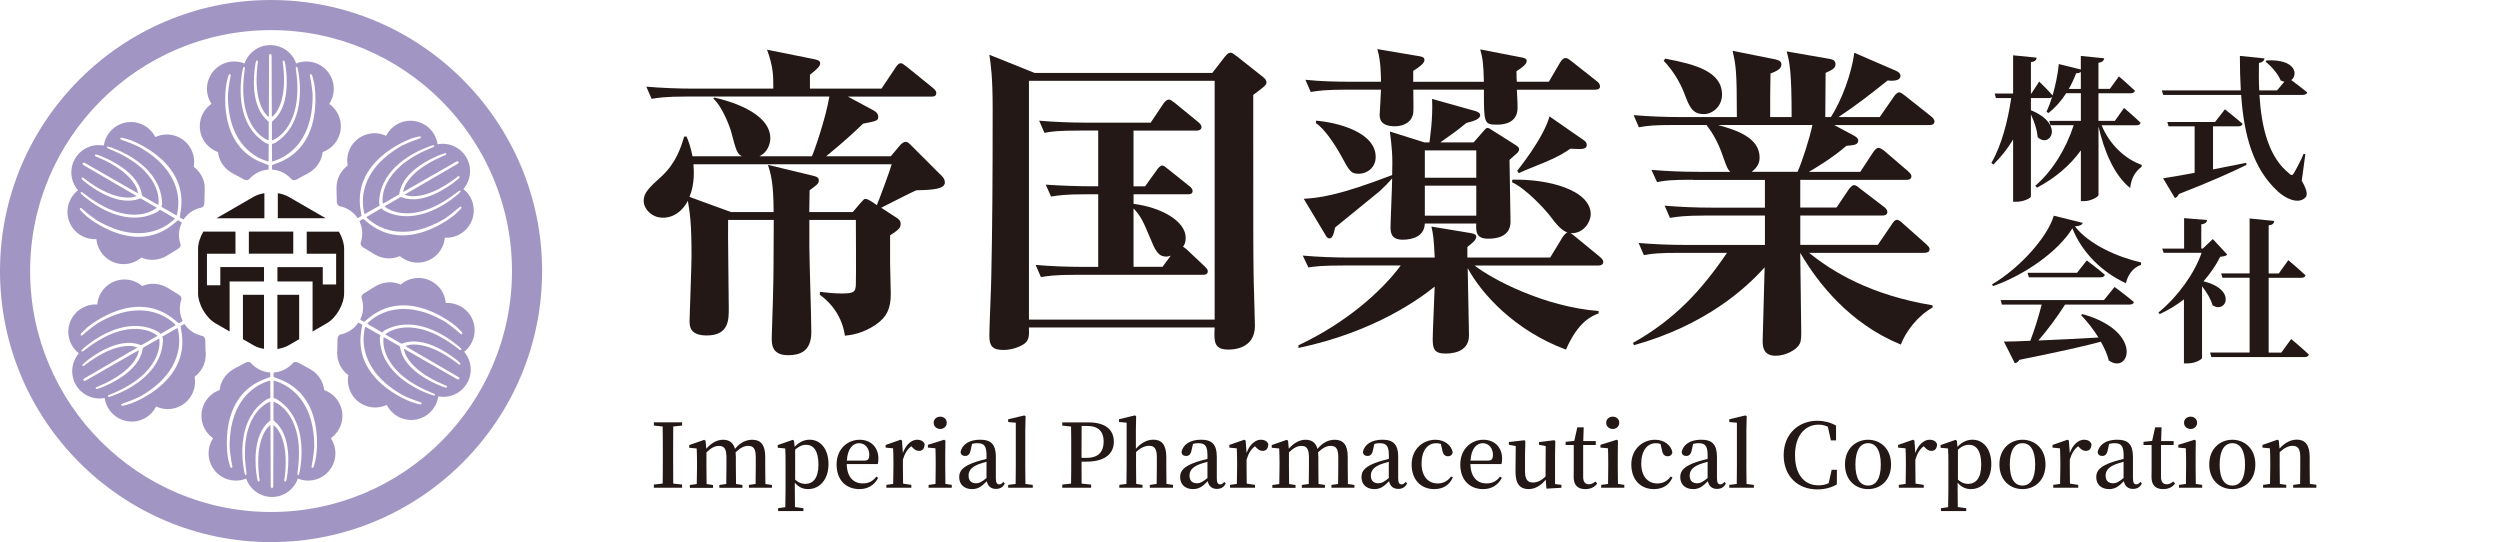 <?xml version="1.0" encoding="UTF-8"?>
<svg id="_デザイン" data-name="デザイン" xmlns="http://www.w3.org/2000/svg" viewBox="0 0 596.65 129.38">
  <defs>
    <style>
      .cls-1 {
        fill: #231815;
      }

      .cls-1, .cls-2 {
        stroke-width: 0px;
      }

      .cls-2 {
        fill: #a196c3;
      }
    </style>
  </defs>
  <g>
    <path class="cls-1" d="M173.77,52.5c-.08,2.99.16,17.79.16,21.18,0,2.67,0,6.38-5.27,6.38-4.09,0-4.09-2.28-4.09-3.54,0-.79.47-13.07.47-15.51,0-7.87-.39-10.16-.87-13.07-1.26,2.36-3.31,4.02-5.98,4.02s-4.57-2.13-4.57-4.02,1.18-3.07,4.33-5.91c3.46-3.23,4.57-6.93,5.35-9.45h.55c.55,1.26,1.02,2.68,1.42,4.72h11.81c-1.18-.63-1.34-1.18-2.6-5.91-.16-.71-1.97-5.83-4.25-7.87l.24-.24c3.23.71,13.38,3.46,13.38,9.76,0,.31-.08,2.99-2.6,4.25h12.52c.63-1.34,3.31-9.13,4.17-14.25h-33.93c-5.43,0-7.01.31-8.5.55l-1.26-2.91c3.54.31,7.56.47,11.18.47h19.13c0-3.07,0-5.2-1.5-9.29l11.34,2.28c.63.16,1.34.31,1.34.94,0,.71-.63,1.34-2.44,2.76v3.31h17.08l3.31-4.96c.55-.87.94-1.1,1.26-1.1.39,0,.55.16,1.5.87l6.22,5.04c.39.31.79.71.79,1.18,0,.87-.71.87-1.18.87h-19.92l6.14,3.31c1.1.63,1.1,1.26,1.1,1.5,0,.95-.39,1.02-3.62,1.65-2.2,2.13-4.41,4.17-8.82,7.79h15.43l2.05-2.44c.47-.63,1.1-1.02,1.5-1.02.47,0,.71.24,1.57,1.1l7.16,7.16c.39.39.63.94.63,1.42,0,1.57-2.68,1.81-6.77,1.89-1.26.47-7.09,3.54-8.42,4.17l3.38,2.2c.79.47,1.26.87,1.26,1.65,0,1.02-.55,1.42-2.52,2.75v6.54c0,1.1.16,6.3.16,7.48,0,3.31-.87,5.43-3.62,7.32-3.07,2.05-5.75,2.44-7.32,2.6-.87-5.9-4.72-8.82-5.98-9.76v-.71c2.13.24,3.23.39,5.2.39,2.91,0,3.39-.32,3.39-2.36.08-2.2,0-12.83,0-15.19h-11.1v6.38c0,2.91.47,17.16.47,20.39,0,4.88-3.07,5.51-5.59,5.51-3.86,0-3.86-2.68-3.86-4.09,0-1.5.32-9.05.32-10.79.16-5.51.08-6.69.16-17.4h-10.86ZM184.63,50.61c0-7.08-.71-9.21-1.34-11.26l10.79,2.6c1.02.24,1.34.55,1.34,1.1,0,.79-.47,1.1-2.2,2.36,0,.39-.08,4.49-.08,5.2h10.39l1.73-2.05c.87-.95.94-1.1,1.34-1.1s1.26.55,1.65.79l1.02.71c.63-1.5,3.23-8.5,3.54-9.76h-47.31c.08,1.26.39,4.57-.95,7.79l9.92,3.62h10.16Z"/>
    <path class="cls-1" d="M289.34,17.39l2.99-3.86c.71-.87,1.02-.95,1.34-.95.39,0,.47.08,1.73,1.02l6.06,4.8c.4.32.79.71.79,1.26,0,.63-.39.94-3.15,2.99,0,34.72,0,36.21.08,42.51,0,1.97.32,10.79.32,12.6,0,5.67-5.51,5.67-6.38,5.67-3.46,0-3.39-2.05-3.23-5.27h-44.32c.08,2.12,0,3.07-1.18,3.94-1.1.71-2.83,1.42-4.96,1.42-2.52,0-3.31-.95-3.31-3.31s.47-12.44.47-14.56c.24-11.57.32-21.96.32-39.83,0-7.72-.47-10.63-.79-12.75l10.79,4.33h42.43ZM245.57,19.28v57h44.32V19.28h-44.32ZM262.1,63.68v-17.32h-2.76c-5.43,0-7.01.32-8.5.55l-1.26-2.84c3.54.24,7.56.39,11.18.39h1.34v-13.3h-4.33c-5.43,0-7.01.24-8.5.55l-1.26-2.91c3.54.31,7.56.47,11.18.47h15.43l3.07-4.57c.16-.24.71-.94,1.26-.94.39,0,.71.24,1.42.79l5.59,4.57c.47.39.79.79.79,1.18,0,.79-.79.87-1.18.87h-15.04v13.3h2.76l2.83-3.94c.32-.47.79-1.02,1.26-1.02.39,0,.55.16,1.42.87l5.04,4.02c.24.16.79.63.79,1.18,0,.79-.79.79-1.18.79h-12.91v2.28c6.38.79,12.44,4.01,12.44,8.11,0,1.18-.32,1.65-.63,2.13.32.24.63.39.79.55l4.33,4.09c.39.39.79.79.79,1.18,0,.87-.79.87-1.18.87h-30.15c-5.43,0-7.01.31-8.5.55l-1.26-2.91c3.54.32,7.56.47,11.18.47h3.78ZM277.45,63.68l1.97-2.68c-.47.16-.71.24-1.02.24-2.05,0-2.67-1.42-4.09-4.88-1.57-3.78-2.2-4.96-3.78-6.61v13.93h6.93Z"/>
    <path class="cls-1" d="M351.93,63.37c4.09,3.23,16.53,9.84,29.6,10.86v.55c-1.57.63-4.88,1.89-7.79,8.66-12.36-4.57-20.31-13.54-23.46-19.45,0,1.42.31,14.72.31,16.06,0,4.33-4.72,4.33-5.67,4.33-2.76,0-2.99-1.34-2.99-3.54,0-1.81.47-11.57.47-12.44-3.23,2.6-14.09,10.78-32.51,14.64v-.63c11.18-5.27,19.68-12.68,24.41-19.05h-13.54c-5.51,0-7.01.24-8.5.47l-1.34-2.83c3.62.32,7.64.47,11.26.47h20.23c-.24-4.64-.32-5.35-.79-7.4l9.45,1.57c.94.16,1.26.47,1.26.79,0,.87-.87,1.5-2.13,2.52v2.52h19.76l3.07-5.04c.24-.31.63-.79,1.02-.94-1.5-.63-2.52-1.81-4.41-4.33-1.02-1.26-5.35-6.06-8.74-7.64v-.63c8.27-.24,18.74,2.36,18.74,8.27,0,1.65-1.57,4.65-4.8,4.49.32.24.63.39.87.63l6.14,5.04c.24.24.79.63.79,1.18,0,.79-.79.87-1.26.87h-29.44ZM341.15,34c.08-.79.87-5.67.63-10.39l10.39,2.91c.24.08,1.1.39,1.1.94,0,.94-1.42,1.42-3.31,1.89-2.6,2.12-2.68,2.12-6.22,4.64h7.95l2.2-2.52c.55-.63.79-.94,1.1-.94.39,0,.71.31,1.26.63l5.59,3.54c.63.39.71.71.71.94,0,.47-.47.95-.79,1.18-.16.16-1.18,1.02-1.5,1.34,0,2.28.24,12.6.24,14.72,0,3.78-3.62,4.09-5.35,4.09-2.91,0-2.91-1.73-2.83-3.62h-12.28c-.08,2.99-2.83,3.86-5.27,3.86-2.76,0-2.91-1.73-2.91-2.99,0-1.42.39-9.84.39-11.65-.87,1.02-1.97,2.13-2.99,3.07-.39.31-9.37,7.64-10.63,8.66-.32,1.73-.71,2.6-1.34,2.6-.47,0-.79-.47-.94-.79l-5.2-8.66c3.47-.24,7.79-.55,21.1-5.67.16-4.64-.08-6.77-.55-10.39l8.27,2.6h1.18ZM354.14,19.51c-.08-4.33-.32-5.75-.87-7.72l10.15,1.97c.71.16.95.39.95.79,0,.87-1.57,1.89-2.44,2.44,0,1.34,0,1.81.08,2.52h7.64l2.76-4.72c.24-.39.71-.94,1.18-.94.55,0,.87.32,1.5.79l5.98,4.72c.47.32.79.79.79,1.26,0,.71-.71.79-1.26.79h-18.58c.16,2.6.16,3.94.16,4.33,0,3.7-3.39,4.01-4.88,4.01-3.15,0-3.15-.32-3.15-8.35h-16.85c0,.87.08,4.72,0,5.43-.24,2.28-2.28,3.31-4.41,3.31-3.62,0-3.62-2.05-3.62-2.83,0-.08.31-4.96.31-5.91h-8.27c-4.8,0-6.53.24-8.5.55l-1.26-2.91c3.7.39,7.48.47,11.18.47h6.85c0-1.18,0-5.04-.87-7.79l10.23,1.73c.79.16,1.02.39,1.02.87,0,.79-1.26,1.73-2.68,2.6v2.6h16.85ZM314.07,28.8c4.96.39,14.25,2.68,14.25,8.66,0,2.6-2.12,4.01-4.02,4.01s-2.2-.55-4.33-4.49c-1.34-2.44-4.01-6.45-5.9-7.56v-.63ZM340.05,35.89v6.53h12.28v-6.53h-12.28ZM340.05,44.31v7.16h12.28v-7.16h-12.28ZM378.07,33.53c.39.24.63.63.63,1.1,0,.87-1.02.94-1.81.94-.39,0-1.81-.08-2.12-.08-1.26.87-2.83,1.89-6.06,3.23-5.04,2.05-5.59,2.28-6.22,2.6l-.4-.55c.16-.24,6.22-7.64,7.72-12.99l8.27,5.75Z"/>
    <path class="cls-1" d="M403.97,42.9c-4.88,0-6.54.16-8.5.55l-1.34-2.91c3.78.32,7.48.47,11.26.47h7.56c-.71-.71-.79-1.02-1.81-3.86-1.26-3.62-2.52-5.51-3.86-7.32h-7.56c-4.88,0-6.53.16-8.58.55l-1.26-2.91c3.7.32,7.48.47,11.26.47h13.38c0-11.26-.24-12.36-1.03-15.82l10.24,2.05c.63.16,1.42.39,1.42,1.18,0,1.18-1.26,1.65-2.6,2.2-.08,4.33-.08,4.96-.08,10.39h5.12c0-10.86-.47-13.07-1.18-15.67l10.39,1.81c.87.16,1.26.55,1.26,1.26,0,.95-.79,1.34-2.36,2.05,0,1.65-.08,9.05-.08,10.55h1.34c2.6-4.02,4.96-10.47,5.59-15.35l9.84,4.25c.39.16,1.18.55,1.18,1.26,0,1.42-2.52,1.18-3.07,1.1-4.41,3.54-7.48,5.9-11.73,8.74h9.84l3.38-4.88c.24-.39.79-1.02,1.26-1.02s.95.47,1.5.87l6.06,4.8c.47.39.87.79.87,1.26,0,.79-.71.87-1.18.87h-22.75l4.72,2.52c.39.24,1.02.63,1.02,1.1,0,1.1-.94,1.18-2.83,1.34-3.31,2.91-7.87,5.59-8.97,6.22h12.28l3.15-4.8c.24-.31.71-.94,1.18-.94s1.1.47,1.5.79l5.59,4.8c.31.31.79.71.79,1.18,0,.79-.71.87-1.26.87h-25.27v6.61h8.66l2.91-4.33c.32-.39.79-1.02,1.26-1.02s.94.39,1.5.87l5.67,4.33c.39.32.79.71.79,1.18,0,.79-.71.87-1.18.87h-19.6v7.01h18.5l3.38-4.96c.55-.87.87-1.02,1.18-1.02.47,0,1.02.47,1.42.87l5.59,4.96c.39.39.79.71.79,1.18,0,.71-.71.87-1.26.87h-27.48c5.51,4.49,14.64,10.08,29.44,12.52v.55c-3.46,1.89-6.38,5.67-7.56,8.82-12.2-4.96-19.84-14.72-24.01-21.89,0,2.99.24,16.29.24,19.05,0,1.89-.16,2.44-.63,3.07-.79,1.1-3.07,2.44-5.51,2.44-3.07,0-3.07-2.44-3.07-3.62,0-.63.39-14.72.47-17.48-4.57,5.12-14.25,13.86-31.18,18.58l-.24-.55c10.08-5.67,16.37-12.6,22.44-21.49h-11.34c-4.8,0-6.53.16-8.5.55l-1.26-2.91c3.7.32,7.48.47,11.18.47h18.97v-7.01h-14.17c-4.8,0-6.53.24-8.5.55l-1.26-2.91c3.7.31,7.4.47,11.18.47h12.75v-6.61h-17.24ZM397.44,14c7.16,1.34,13.54,3.07,13.54,8.58,0,2.76-2.2,4.65-4.33,4.65-2.76,0-3.47-1.73-4.64-4.88-1.18-2.99-2.76-5.51-4.96-7.87l.39-.47ZM429.01,41.01c1.1-2.52,2.83-7.79,3.54-11.18h-22.52c4.17,1.18,9.92,2.91,9.92,7.79,0,1.97-1.34,2.91-1.89,3.38h10.94Z"/>
  </g>
  <g>
    <g id="_1" data-name="1">
      <path class="cls-2" d="M78.62,24.81s-.01-.01-.02-.02c0,0,0-.02,0-.02,0,0,0-.01.01-.02.67-1.02,1.05-2.24,1.05-3.56,0-3.6-2.92-6.52-6.52-6.52-.86,0-1.68.16-2.43.47,0,0-.02,0-.02.01,0,0-.01,0-.01,0,0,0,0-.01,0-.01-.88-2.52-3.25-4.33-6.06-4.37-.02,0-.03,0-.05,0h-.1s-.03,0-.05,0c-2.81.04-5.18,1.85-6.06,4.37,0,0,0,.02,0,.01,0,0,0,0,0,0,0,0-.02,0-.02-.01-.75-.3-1.57-.47-2.43-.47-3.6,0-6.52,2.92-6.52,6.52,0,1.31.39,2.54,1.05,3.56,0,0,0,.01.01.02,0,0,0,.02,0,.02,0,0-.02.01-.02.02-1.66,1.18-2.75,3.12-2.75,5.32,0,2.82,1.79,5.23,4.3,6.14.01,0,.02,0,.03.01,0,0,.02.03.02.03,0,0,0,.03,0,.05.23,1.86,1.24,3.47,2.69,4.5.51.36.9.58,1.17.71.27.13,2.41,1.3,2.41,1.3,0,0,.2.07.4.1.2.04.22.04.4,0,.1-.02.24-.11.35-.19,0,0,0,0,0,0,0,0,.04-.05.04-.05,0,0,0,0,0,0,1.17-1.26,2.67-2.1,4.46-2.24.03,0,.16-.02.16-.12,0-.01,0-.32,0-.86,0-.02,0-.03,0-.05,0,0,.01-.07-.1-.1-.02,0-.03,0-.05-.01-.06-.03-.23-.11-.73-.28-11.77-4.02-9.3-18.37-9.21-19.03.02-.15.1-.43.09-.42.02-.04.26-1.11.32-1.32.21-.69.41-.62.51-.58.12.05.15.21,0,.98-.08.37-.16.75-.33,1.99,0,0-.19,1.43-.21,1.92,0,.02,0,.05,0,.07-.05,12.26,7.27,15.09,9.07,15.69.15.05.31.1.33.11.38.07.3-.02.31-.04,0,0,0,0,0-.02,0-.02,0-.04,0-.07,0-1.01,0-2.33.01-3.85,0-.06.01-.16-.12-.18-.01,0-.03,0-.04,0-.19-.03-.52-.17-.55-.19-.05-.03-.1-.06-.15-.09-.09-.06-.18-.11-.27-.17-6.47-4.33-5.8-13.12-5.19-16.65.1-.58.1-.52.16-.77.01-.04.05-.24.07-.24,0,0,.05-.34.3-.22.12.05.11.32.11.32,0,0-.06.55-.11.87-1.73,13.14,5.17,16.04,5.17,16.04l.4.22s.22.13.22,0v-.02c0-1.32.01-2.74.02-4.2,0-.01,0-.02,0-.04,0-.17-.22-.32-.26-.36-4.07-3.36-3.39-10.74-2.95-13.39.07-.43.12-.64.18-.77.13-.35.53-.28.44.25,0-.05-.04.21-.07.44-1.21,9.7,2.43,12.38,2.43,12.38l.1.08s.14.12.15.06c0,0,0-.02,0-.03.03-7.1.06-14.58.06-14.58,0,0,.01-.3.25-.39.02,0,.04-.01.05-.02,0,0,.03.01.05.02.24.09.25.39.25.39,0,0,.03,7.48.05,14.58,0,.01,0,.02,0,.03,0,.06.15-.06.15-.06l.1-.08s3.64-2.68,2.43-12.38c-.03-.23-.08-.5-.07-.44-.09-.53.31-.6.44-.25.05.14.1.35.18.77.44,2.64,1.12,10.03-2.95,13.39-.04.04-.26.19-.26.36,0,.01,0,.02,0,.04,0,1.46.01,2.89.02,4.2v.02c0,.13.22,0,.22,0l.4-.22s6.9-2.9,5.17-16.04c-.04-.32-.11-.87-.11-.87,0,0,0-.27.11-.32.25-.12.3.23.29.22.02,0,.06.2.07.24.06.25.06.19.16.77.61,3.53,1.28,12.32-5.19,16.65-.09.06-.18.12-.27.17-.05.03-.1.06-.15.09-.03.02-.36.15-.55.19-.02,0-.03,0-.04,0-.13.01-.12.12-.12.18,0,1.52.01,2.84.01,3.85v.07s0,.02,0,.02c0,.02-.08.12.31.04.03,0,.18-.06.33-.11,1.8-.61,9.12-3.43,9.07-15.69,0-.02,0-.05,0-.07-.02-.49-.2-1.92-.21-1.92-.17-1.24-.26-1.63-.33-1.99-.16-.77-.13-.93,0-.98.1-.04.3-.11.51.58.06.2.31,1.27.33,1.32,0-.01.07.27.09.42.09.66,2.56,15.01-9.21,19.03-.5.17-.67.25-.73.28-.01,0-.03,0-.05.01-.12.03-.1.09-.1.1,0,.02,0,.03,0,.05,0,.54,0,.85,0,.86,0,.11.13.12.16.12,1.79.14,3.29.97,4.46,2.24,0,0,0,0,0,0,0,0,.04.06.04.05,0,0,0,0,0,0,.11.08.25.16.35.19.18.04.21.04.4,0,.2-.04.4-.1.4-.1,0,0,2.13-1.18,2.41-1.3.27-.13.67-.34,1.17-.71,1.45-1.04,2.46-2.65,2.69-4.5,0-.02,0-.05,0-.05,0,0,.02-.03.02-.03.01,0,.02,0,.03-.01,2.51-.91,4.3-3.31,4.3-6.14,0-2.19-1.08-4.14-2.75-5.32Z"/>
    </g>
    <g id="_1-2" data-name="1">
      <path class="cls-2" d="M48.86,44.44c-.17-1.77-1.06-3.45-2.56-4.58-.01,0-.04-.03-.04-.03,0,0-.02-.03-.02-.04,0-.01,0-.02,0-.03.47-2.63-.72-5.38-3.16-6.79-1.9-1.1-4.12-1.13-5.98-.28,0,0-.02,0-.03.01,0,0-.02,0-.02,0,0,0,0-.01,0-.02-.55-1.09-1.42-2.04-2.55-2.69-3.12-1.8-7.11-.73-8.91,2.39-.43.74-.7,1.54-.81,2.34,0,0,0,.02,0,.02,0,0,0,0,0,0,0,0,0,0-.01,0-2.62-.5-5.38.65-6.82,3.06,0,.01-.02.03-.02.04,0,0-.02.03-.03.05-.01.02-.02.04-.03.04,0,.02-.02.03-.02.04-1.37,2.45-.98,5.42.76,7.43,0,0,0,.01,0,.01,0,0,0,0,0,0,0,0-.01.01-.02.02-.64.5-1.19,1.13-1.62,1.87-1.8,3.12-.73,7.11,2.39,8.91,1.14.65,2.39.93,3.61.87,0,0,.02,0,.02,0,0,0,.02,0,.02.01,0,0,0,.02,0,.03.19,2.03,1.33,3.94,3.23,5.04,2.44,1.41,5.42,1.06,7.46-.66,0,0,.02-.01.03-.02,0,0,.04,0,.04,0,0,0,.03.01.04.02,1.72.73,3.63.66,5.25-.08.57-.26.95-.49,1.2-.66.25-.17,2.33-1.43,2.33-1.43,0,0,.16-.15.29-.3.13-.15.14-.17.2-.35.03-.1.03-.27.01-.4,0,0,0-.01,0,0,0,0-.03-.06-.03-.06,0,0,0,0,0,0-.51-1.65-.48-3.36.29-4.98.01-.02.07-.15-.03-.2,0,0-.28-.16-.74-.43-.01,0-.03-.02-.04-.02,0,0-.05-.05-.14.04-.01.01-.02.02-.04.04-.05.03-.21.14-.61.49-9.36,8.19-20.56-1.13-21.08-1.54-.12-.09-.32-.3-.31-.29-.03-.04-.83-.78-.98-.94-.49-.52-.33-.67-.24-.73.1-.08.26-.03.84.49.28.25.57.51,1.56,1.28,0,0,1.15.88,1.56,1.14.02.01.04.02.06.04,10.6,6.18,16.7,1.25,18.12,0,.12-.11.25-.21.26-.23.25-.3.13-.27.11-.29,0,0,0-.01-.01-.02-.02-.01-.04-.02-.06-.04-.87-.5-2.01-1.17-3.32-1.93-.05-.03-.14-.1-.21.01,0,.01-.02.02-.03.04-.12.15-.41.37-.43.38-.05.03-.1.06-.16.08-.1.05-.19.1-.28.15-6.99,3.44-14.26-1.54-17.02-3.83-.45-.38-.4-.34-.59-.53-.03-.03-.18-.16-.17-.18,0,0-.27-.21-.05-.37.11-.07.33.06.33.06,0,0,.44.33.7.52,10.51,8.07,16.48,3.54,16.48,3.54l.39-.24s.22-.13.11-.2c0,0-.01,0-.02-.01-1.14-.66-2.37-1.38-3.63-2.11-.01,0-.02-.01-.03-.02-.15-.08-.39.04-.44.05-4.95,1.85-11-2.43-13.07-4.14-.34-.28-.49-.43-.58-.54-.24-.29.02-.6.44-.25-.04-.04.16.14.35.29,7.79,5.9,11.94,4.09,11.94,4.09l.13-.05s.18-.06.13-.09c0,0-.02-.01-.03-.02-6.13-3.57-12.6-7.34-12.6-7.34,0,0-.25-.16-.21-.41,0-.02,0-.05.01-.05,0,0,.02-.02.04-.04.2-.16.46-.02.46-.02,0,0,6.49,3.72,12.65,7.24,0,0,.02.01.03.02.05.03.02-.16.02-.16l-.02-.13s-.5-4.49-9.51-8.29c-.22-.09-.47-.18-.42-.16-.5-.19-.37-.57,0-.51.15.02.35.08.76.23,2.51.94,9.24,4.04,10.12,9.25,0,.05.03.32.17.41.01,0,.02.01.03.02,1.27.73,2.51,1.43,3.65,2.09,0,0,.01,0,.02.01.12.06.12-.2.12-.2v-.45s.95-7.42-11.3-12.5c-.29-.12-.8-.34-.8-.34,0,0-.23-.13-.22-.26.02-.27.35-.15.34-.14.01-.02.2.05.24.06.25.07.2.04.75.25,3.36,1.24,11.31,5.05,11.82,12.82,0,.1.01.21.02.32,0,.06,0,.12,0,.18,0,.03-.05.39-.11.57,0,.02-.01.03-.02.04-.06.12.04.16.09.19,1.32.75,2.47,1.41,3.34,1.91.02.01.04.02.06.03.01,0,.02,0,.02,0,.02,0,.06.12.19-.24,0-.02.04-.18.07-.34.37-1.86,1.59-9.61-9.06-15.7-.02-.01-.04-.02-.06-.03-.43-.23-1.76-.78-1.77-.78-1.16-.47-1.54-.59-1.89-.71-.75-.25-.87-.35-.85-.48.01-.11.06-.32.75-.15.21.05,1.26.37,1.3.38-.01,0,.27.07.41.13.61.25,14.28,5.29,11.87,17.49-.1.51-.12.71-.12.77,0,.02,0,.03-.01.05-.03.12.03.14.03.14.01,0,.03.02.04.02.47.27.73.42.74.43.09.05.17-.05.19-.08,1.02-1.48,2.49-2.36,4.17-2.74,0,0,.01,0,0,0,0,0,.06,0,.06,0,0,0,0,0,0,0,.12-.05.27-.13.34-.21.13-.14.13-.16.2-.35.07-.19.11-.4.11-.4,0,0,.05-2.43.07-2.74.03-.3.04-.75-.03-1.37Z"/>
    </g>
    <g id="_1-3" data-name="1">
      <path class="cls-2" d="M49.06,83.88c-.02-.3-.07-2.74-.07-2.74,0,0-.05-.21-.11-.4-.07-.19-.08-.21-.2-.35-.07-.08-.22-.16-.34-.21,0,0,0,0,0,0,0,0-.06,0-.06,0,0,0,0,0,0,0-1.68-.38-3.15-1.26-4.17-2.74-.01-.02-.09-.13-.18-.08,0,0-.28.16-.74.42-.01,0-.03.02-.04.03,0,0-.06.02-.04.14,0,.02.01.03.01.05,0,.06.02.26.12.77,2.41,12.2-11.26,17.24-11.87,17.49-.14.06-.42.13-.41.13-.04,0-1.09.33-1.3.38-.7.16-.74-.05-.76-.15-.02-.13.11-.24.85-.48.36-.12.73-.24,1.89-.71,0,0,1.33-.55,1.77-.78.02-.01.04-.02.06-.03,10.65-6.09,9.43-13.84,9.06-15.7-.03-.16-.06-.32-.07-.34-.13-.37-.17-.25-.19-.25,0,0,0,0-.02,0-.02.01-.04.02-.06.03-.87.5-2.02,1.16-3.34,1.91-.05.03-.15.07-.09.19,0,.01.01.03.02.04.07.18.11.54.11.57,0,.06,0,.12,0,.18,0,.1,0,.21-.02.32-.52,7.77-8.46,11.58-11.82,12.82-.55.2-.5.17-.75.25-.04.01-.23.08-.24.06,0,0-.32.13-.34-.14-.01-.13.22-.26.22-.26,0,0,.51-.22.8-.34,12.24-5.07,11.31-12.5,11.31-12.5v-.45s-.01-.25-.13-.19c0,0-.01,0-.02.01-1.14.66-2.38,1.36-3.65,2.09-.01,0-.02.01-.03.02-.14.09-.17.36-.18.41-.87,5.21-7.61,8.31-10.12,9.25-.41.15-.61.21-.76.24-.37.06-.5-.32,0-.51-.05.02.2-.07.42-.16,9.01-3.8,9.51-8.29,9.51-8.29l.02-.13s.03-.18-.02-.16c0,0-.02.01-.03.02-6.16,3.53-12.65,7.24-12.65,7.24,0,0-.26.13-.46-.02-.01-.01-.04-.03-.04-.04,0,0,0-.03-.01-.05-.04-.25.21-.41.21-.41,0,0,6.46-3.76,12.6-7.34,0,0,.02-.01.03-.02.05-.03-.13-.09-.13-.09l-.13-.05s-4.14-1.81-11.94,4.09c-.19.14-.39.32-.35.29-.41.34-.67.03-.44-.25.09-.11.25-.26.58-.54,2.07-1.71,8.12-5.98,13.07-4.14.05.02.29.13.44.05.01,0,.02-.01.03-.02,1.26-.74,2.5-1.45,3.63-2.11,0,0,.01,0,.02-.01.11-.07-.11-.2-.11-.2l-.39-.24s-5.96-4.52-16.48,3.54c-.25.19-.7.52-.7.52,0,0-.23.14-.33.06-.23-.15.04-.38.05-.37,0-.02.14-.15.17-.18.19-.18.13-.15.59-.53,2.76-2.29,10.03-7.26,17.02-3.82.09.05.19.1.28.15.05.02.1.05.15.08.03.01.31.23.43.38.01.01.02.02.03.03.08.11.16.05.21.02,1.31-.76,2.46-1.43,3.33-1.94.02-.01.04-.02.06-.03.01,0,.01-.02.01-.02.02-.01.14.01-.11-.29-.02-.02-.14-.13-.26-.23-1.42-1.25-7.53-6.18-18.12,0-.02.01-.04.03-.06.04-.41.26-1.56,1.13-1.56,1.14-.99.77-1.28,1.03-1.56,1.28-.59.52-.74.57-.84.5-.09-.06-.25-.21.24-.73.14-.16.95-.9.98-.94,0,.01.19-.2.31-.29.53-.41,11.72-9.72,21.09-1.54.39.35.55.46.61.49.01.01.02.02.04.04.09.08.13.04.14.04.01,0,.03-.02.04-.03.47-.27.73-.43.74-.43.09-.05.04-.17.03-.2-.77-1.62-.8-3.34-.29-4.98,0,0,0-.01,0,0,0,0,.03-.06.03-.05,0,0,0,0,0,0,.01-.13.02-.3-.01-.4-.06-.18-.07-.2-.2-.35-.13-.15-.29-.3-.29-.3,0,0-2.08-1.26-2.33-1.43-.25-.17-.63-.41-1.2-.66-1.62-.74-3.52-.81-5.25-.08-.01,0-.04.02-.04.02,0,0-.04,0-.04,0-.01,0-.02-.02-.03-.02-2.04-1.72-5.02-2.07-7.46-.66-1.9,1.1-3.04,3.01-3.23,5.04,0,.01,0,.02,0,.03,0,0-.01.01-.02.01,0,0-.01,0-.02,0-1.22-.07-2.47.21-3.61.87-3.12,1.8-4.19,5.79-2.39,8.91.43.74.98,1.37,1.62,1.87,0,0,.01.01.02.01,0,0,0,.01,0,.01,0,0,0,0,0,.01-1.74,2.02-2.12,4.98-.76,7.43,0,.01.02.03.02.04,0,0,.02.03.03.04,0,.02.02.04.02.04,0,.01.02.03.03.04,1.44,2.41,4.2,3.56,6.82,3.06,0,0,.02,0,.01,0,0,0,0,0,0,0,0,0,0,.02,0,.02.11.8.38,1.6.81,2.34,1.8,3.12,5.79,4.19,8.91,2.39,1.14-.66,2-1.6,2.55-2.69,0,0,0-.01.01-.02,0,0,.01-.01.02,0,0,0,.02,0,.03.01,1.86.85,4.08.82,5.98-.28,2.44-1.41,3.63-4.17,3.16-6.79,0-.01,0-.02,0-.03,0,0,.02-.04.02-.04,0,0,.02-.02.04-.03,1.49-1.13,2.39-2.81,2.56-4.58.06-.62.05-1.07.03-1.37Z"/>
    </g>
    <g id="_1-4" data-name="1">
      <path class="cls-2" d="M78.95,104.61s0-.02,0-.02c0,0,.01-.01.02-.02,1.66-1.18,2.75-3.12,2.75-5.32,0-2.82-1.79-5.23-4.3-6.14-.01,0-.02,0-.03-.01,0,0-.02-.03-.02-.03,0,0,0-.03,0-.05-.23-1.85-1.24-3.47-2.69-4.5-.51-.36-.9-.58-1.17-.71-.27-.13-2.41-1.3-2.41-1.3,0,0-.2-.07-.4-.1-.2-.03-.22-.04-.4,0-.1.02-.24.11-.35.19,0,0,0,0,0,0,0,0-.04.05-.04.05,0,0,0,0,0,0-1.17,1.26-2.67,2.09-4.46,2.24-.03,0-.16.02-.16.12,0,.01,0,.32,0,.86,0,.02,0,.03,0,.05,0,0-.01.07.1.1.02,0,.03,0,.05.01.06.03.23.11.73.28,11.77,4.02,9.3,18.37,9.21,19.03-.02.15-.1.43-.09.42-.02.04-.26,1.11-.32,1.31-.21.69-.41.62-.51.58-.12-.05-.15-.21,0-.98.08-.37.16-.75.33-1.99,0,0,.19-1.43.21-1.92,0-.03,0-.05,0-.07.05-12.26-7.27-15.08-9.07-15.69-.15-.05-.31-.1-.33-.11-.38-.07-.3.02-.31.04,0,0,0,0,0,.02,0,.02,0,.04,0,.07,0,1,0,2.33-.01,3.85,0,.06-.01.16.12.18.01,0,.03,0,.04,0,.19.03.52.17.55.19.05.03.1.06.15.09.09.06.18.12.27.17,6.47,4.33,5.8,13.12,5.19,16.65-.1.58-.1.52-.16.77-.01.04-.05.24-.07.24,0,0-.05.34-.29.22-.12-.05-.11-.32-.11-.32,0,0,.06-.55.11-.87,1.73-13.14-5.17-16.04-5.17-16.04l-.4-.22s-.22-.13-.23,0v.02c0,1.31-.01,2.74-.02,4.2,0,.01,0,.03,0,.04,0,.17.22.32.27.36,4.07,3.36,3.39,10.74,2.95,13.39-.07.43-.12.64-.18.78-.13.35-.53.28-.44-.25,0,.05.04-.21.08-.45,1.21-9.7-2.43-12.38-2.43-12.38l-.1-.09s-.14-.12-.15-.06c0,0,0,.02,0,.03-.03,7.1-.05,14.58-.05,14.58,0,0-.01.29-.25.38-.02,0-.04.01-.05.02,0,0-.03-.01-.05-.02-.24-.09-.25-.39-.25-.39,0,0-.03-7.48-.06-14.58,0-.01,0-.02,0-.03,0-.06-.15.06-.15.06l-.1.09s-3.64,2.68-2.43,12.38c.03.23.08.5.07.45.09.53-.31.6-.44.25-.05-.14-.1-.35-.18-.78-.44-2.64-1.12-10.03,2.95-13.39.04-.03.26-.19.27-.36,0-.01,0-.02,0-.04,0-1.46,0-2.89-.02-4.2,0,0,0-.01,0-.02,0-.13-.22,0-.22,0l-.4.22s-6.9,2.9-5.17,16.04c.04.32.11.87.11.87,0,0,0,.26-.11.32-.25.12-.3-.23-.29-.22-.02,0-.06-.2-.07-.24-.06-.25-.06-.19-.16-.77-.61-3.53-1.28-12.32,5.19-16.65.09-.06.18-.11.27-.17.05-.03.1-.06.15-.09.03-.02.36-.15.54-.19.02,0,.03,0,.04,0,.14-.01.12-.12.12-.18,0-1.52-.01-2.84-.01-3.85,0-.02,0-.04,0-.07,0-.01,0-.02,0-.02,0-.02.08-.11-.31-.04-.03,0-.18.06-.33.11-1.8.61-9.12,3.43-9.07,15.69,0,.03,0,.05,0,.07.02.49.2,1.92.21,1.92.17,1.24.26,1.63.33,1.99.16.77.13.93,0,.98-.1.04-.3.11-.51-.58-.06-.2-.31-1.27-.33-1.31,0,.01-.07-.27-.09-.42-.09-.66-2.56-15.01,9.21-19.03.5-.17.67-.25.73-.28.02,0,.03,0,.05-.01.12-.03.1-.09.1-.1,0-.02,0-.03,0-.05,0-.54,0-.85,0-.86,0-.11-.13-.12-.16-.12-1.79-.14-3.29-.97-4.46-2.24,0,0,0,0,0,0,0,0-.04-.06-.04-.05,0,0,0,0,0,0-.11-.08-.25-.16-.35-.19-.18-.04-.2-.03-.4,0-.2.04-.4.1-.4.1,0,0-2.13,1.17-2.41,1.3-.27.13-.67.34-1.17.71-1.45,1.03-2.46,2.65-2.69,4.5,0,.02,0,.05,0,.05,0,0-.02.03-.02.03-.01,0-.02,0-.03.01-2.51.91-4.3,3.31-4.3,6.14,0,2.19,1.08,4.14,2.75,5.32,0,0,.01.01.02.02,0,0,0,.02,0,.02,0,0,0,.01-.01.02-.67,1.02-1.05,2.24-1.05,3.56,0,3.6,2.92,6.52,6.52,6.52.86,0,1.68-.17,2.43-.47,0,0,.02,0,.02-.01,0,0,.01,0,.01,0,0,0,0,.01,0,.01.88,2.52,3.25,4.33,6.06,4.37h.15s.03,0,.05,0c2.8-.04,5.18-1.85,6.06-4.37,0,0,0-.02,0-.01,0,0,0,0,0,0,0,0,.01,0,.02.01.75.3,1.57.47,2.43.47,3.6,0,6.52-2.92,6.52-6.52,0-1.31-.39-2.54-1.06-3.56,0,0,0-.01-.01-.02Z"/>
    </g>
    <g id="_1-5" data-name="1">
      <path class="cls-2" d="M110.79,83.94c.64-.5,1.19-1.13,1.62-1.87,1.8-3.12.73-7.11-2.39-8.91-1.14-.65-2.39-.93-3.61-.87,0,0-.01,0-.02,0,0,0-.01,0-.01-.01,0,0,0-.02,0-.03-.19-2.03-1.33-3.94-3.23-5.04-2.45-1.41-5.43-1.06-7.47.66,0,0-.02.02-.03.03,0,0-.04,0-.04,0,0,0-.03-.01-.04-.02-1.72-.73-3.62-.66-5.25.08-.57.26-.95.49-1.2.66-.25.17-2.33,1.43-2.33,1.43,0,0-.16.15-.29.3-.13.15-.14.17-.2.35-.03.1-.03.27-.01.4,0,0,0,.01,0,0,0,0,.02.06.02.06,0,0,0,0,0,0,.51,1.64.48,3.36-.29,4.98-.01.02-.07.15.03.2,0,0,.28.16.74.43.01,0,.03.02.04.02,0,0,.05.05.14-.04.01-.01.02-.02.04-.03.05-.03.21-.14.61-.49,9.37-8.18,20.56,1.13,21.09,1.54.12.09.32.3.31.29.03.04.83.78.98.94.49.52.33.67.24.73-.1.08-.26.03-.85-.49-.28-.25-.57-.51-1.56-1.29,0,0-1.15-.88-1.56-1.14-.02-.01-.04-.02-.06-.03-10.59-6.18-16.7-1.25-18.12,0-.12.11-.25.21-.26.23-.25.3-.13.27-.11.29,0,0,0,.01.01.02.02.01.04.02.06.04.87.5,2.01,1.17,3.32,1.93.05.03.14.1.21-.01,0-.01.02-.03.03-.04.12-.15.41-.37.43-.38.05-.03.1-.05.15-.08.09-.05.19-.1.28-.15,6.98-3.44,14.26,1.54,17.02,3.83.45.38.4.34.59.52.03.03.18.16.17.18,0,0,.27.21.04.37-.11.07-.33-.06-.33-.06,0,0-.44-.33-.7-.52-10.51-8.07-16.48-3.54-16.48-3.54l-.39.24s-.22.13-.11.2c0,0,.01,0,.02.01,1.14.66,2.37,1.38,3.63,2.11,0,0,.02.01.03.02.15.08.39-.04.44-.05,4.95-1.84,11,2.43,13.07,4.14.34.28.49.43.58.54.23.29-.02.6-.44.25.04.04-.16-.14-.35-.29-7.79-5.9-11.94-4.09-11.94-4.09l-.13.05s-.18.06-.13.09c0,0,.02.01.03.02,6.13,3.57,12.6,7.34,12.6,7.34,0,0,.25.16.21.41,0,.02,0,.05-.01.05,0,0-.02.02-.04.03-.2.16-.46.03-.46.03,0,0-6.49-3.72-12.65-7.24,0,0-.02-.01-.03-.02-.05-.02-.02.16-.02.16l.02.13s.5,4.49,9.51,8.29c.22.09.47.18.42.16.5.19.37.57,0,.51-.15-.02-.35-.08-.76-.23-2.51-.94-9.24-4.04-10.12-9.25,0-.05-.03-.32-.17-.41,0,0-.02-.01-.03-.02-1.27-.73-2.51-1.43-3.65-2.09,0,0-.01,0-.02-.01-.12-.06-.12.19-.12.19v.45s-.95,7.43,11.29,12.5c.29.12.8.34.8.34,0,0,.23.13.22.26-.02.27-.35.15-.34.14-.01.02-.2-.05-.24-.06-.25-.07-.2-.04-.75-.24-3.36-1.24-11.31-5.06-11.82-12.82,0-.11-.01-.21-.02-.32,0-.06,0-.12,0-.18,0-.03.05-.39.11-.56,0-.02,0-.03.02-.04.06-.12-.04-.17-.09-.19-1.32-.75-2.47-1.41-3.34-1.91-.02-.01-.04-.03-.06-.04-.01,0-.02,0-.02,0-.02,0-.06-.12-.19.24,0,.03-.04.18-.07.34-.37,1.86-1.59,9.61,9.06,15.7.02.01.04.02.06.03.43.23,1.76.79,1.77.78,1.17.47,1.54.59,1.89.71.75.25.87.35.85.48-.01.11-.06.32-.76.15-.21-.05-1.26-.37-1.3-.38.01,0-.27-.07-.41-.13-.61-.25-14.28-5.29-11.87-17.49.1-.51.12-.71.12-.77,0-.02,0-.03.01-.05.03-.12-.03-.14-.03-.14-.01,0-.03-.02-.04-.03-.47-.27-.73-.42-.74-.43-.09-.05-.17.05-.18.08-1.02,1.48-2.49,2.36-4.17,2.74,0,0-.01,0,0,0,0,0-.06,0-.06,0,0,0,0,0,0,0-.12.05-.27.13-.34.21-.12.14-.13.16-.2.35-.07.19-.11.4-.11.4,0,0-.05,2.43-.07,2.74-.03.3-.04.75.02,1.37.17,1.77,1.06,3.45,2.56,4.58.01.01.04.03.04.03,0,0,.02.03.02.04,0,.01,0,.02,0,.03-.47,2.63.72,5.38,3.16,6.79,1.9,1.1,4.12,1.13,5.98.28,0,0,.02,0,.03-.01,0,0,.02,0,.02,0,0,0,0,.01,0,.02.55,1.09,1.42,2.04,2.55,2.69,3.12,1.8,7.11.73,8.91-2.39.43-.74.7-1.54.81-2.34,0,0,0-.02,0-.03,0,0,.01,0,0,0,0,0,0,0,.01,0,2.62.5,5.38-.65,6.82-3.06,0-.01.02-.03.02-.04,0,0,.01-.03.03-.04.01-.02.02-.04.03-.04,0-.01.02-.03.02-.04,1.37-2.45.98-5.42-.76-7.43,0,0,0-.01,0-.01,0,0,0,0,0,0,0,0,.01-.01.02-.02Z"/>
    </g>
    <g id="_1-6" data-name="1">
      <path class="cls-2" d="M112.23,47c-.43-.74-.98-1.37-1.62-1.87,0,0-.01-.01-.02-.01,0,0,0-.01,0-.01,0,0,0,0,.01-.01,1.74-2.02,2.12-4.98.76-7.43,0-.01-.02-.03-.02-.04,0,0-.01-.03-.03-.05-.01-.02-.02-.04-.02-.04,0-.01-.02-.03-.03-.04-1.44-2.41-4.2-3.56-6.82-3.06,0,0-.02,0-.01,0,0,0,0,0,0,0,0,0,0-.02,0-.02-.11-.8-.38-1.6-.81-2.34-1.8-3.12-5.79-4.19-8.91-2.39-1.14.66-2,1.6-2.55,2.69,0,0,0,.01,0,.02,0,0-.02.01-.02,0,0,0-.02,0-.03-.01-1.86-.85-4.08-.82-5.98.28-2.44,1.41-3.63,4.17-3.16,6.79,0,.01,0,.02,0,.03,0,0-.02.04-.02.04,0,0-.03.02-.04.03-1.49,1.13-2.39,2.81-2.56,4.58-.06.62-.05,1.07-.03,1.37.02.3.07,2.74.07,2.74,0,0,.05.21.11.4.07.19.08.21.2.35.07.08.22.16.34.21,0,0,.01,0,0,0,0,0,.06,0,.06,0,0,0,0,0,0,0,1.68.38,3.15,1.26,4.17,2.74.02.02.09.13.18.08,0,0,.28-.16.74-.43.01,0,.03-.02.04-.02,0,0,.06-.02.04-.14,0-.02-.01-.03-.01-.05,0-.06-.02-.26-.12-.77-2.41-12.2,11.26-17.24,11.87-17.49.14-.06.42-.13.4-.13.04,0,1.09-.33,1.3-.38.7-.16.74.05.76.15.02.13-.11.24-.85.48-.36.12-.73.24-1.89.71,0,0-1.33.55-1.77.78-.02.01-.04.02-.06.03-10.65,6.09-9.43,13.84-9.06,15.7.03.16.06.32.07.34.13.37.17.25.19.24,0,0,0,0,.02,0,.02-.01.04-.02.06-.03.87-.5,2.02-1.16,3.34-1.91.05-.03.15-.07.09-.19,0-.01-.01-.02-.02-.04-.06-.18-.11-.53-.11-.57,0-.06,0-.12,0-.17,0-.11,0-.21.02-.32.52-7.77,8.46-11.58,11.82-12.82.55-.2.5-.18.75-.25.04-.01.23-.07.24-.06,0,0,.32-.13.34.14,0,.13-.22.26-.22.26,0,0-.51.22-.8.34-12.24,5.07-11.31,12.5-11.31,12.5v.45s.01.26.13.2c0,0,.01,0,.02-.01,1.14-.65,2.38-1.36,3.65-2.09.01,0,.02-.01.03-.02.14-.09.17-.35.17-.41.88-5.21,7.61-8.31,10.12-9.25.41-.15.61-.21.76-.24.37-.06.5.32,0,.51.05-.02-.21.07-.42.16-9.01,3.8-9.51,8.29-9.51,8.29l-.02.13s-.03.18.02.16c0,0,.02-.01.03-.02,6.16-3.53,12.65-7.24,12.65-7.24,0,0,.26-.13.46.02.01.01.03.03.04.04,0,0,0,.03.01.05.04.25-.21.41-.21.41,0,0-6.46,3.77-12.6,7.34,0,0-.02,0-.03.01-.05.03.13.1.13.1l.13.05s4.14,1.81,11.94-4.09c.19-.14.39-.32.35-.29.41-.34.67-.03.44.25-.09.12-.25.26-.58.54-2.07,1.71-8.12,5.98-13.07,4.14-.05-.02-.29-.13-.44-.05-.01,0-.02.01-.03.02-1.26.74-2.49,1.45-3.63,2.11,0,0-.01,0-.02.01-.11.07.11.2.11.2l.39.24s5.96,4.52,16.47-3.55c.25-.19.7-.52.7-.52,0,0,.23-.14.33-.06.22.15-.04.38-.05.37,0,.02-.14.15-.17.18-.19.18-.13.15-.59.53-2.76,2.29-10.03,7.26-17.02,3.83-.09-.05-.19-.1-.28-.14-.05-.03-.1-.06-.15-.09-.03-.01-.31-.23-.43-.38-.01-.01-.02-.02-.03-.03-.08-.11-.16-.05-.21-.02-1.31.76-2.46,1.43-3.32,1.94-.02.01-.04.02-.06.03-.01,0-.01.02-.01.02-.02.01-.14-.01.11.29.02.02.14.13.26.23,1.42,1.25,7.53,6.18,18.12,0,.02-.01.04-.03.06-.04.41-.26,1.56-1.13,1.56-1.14.99-.77,1.28-1.04,1.56-1.28.59-.52.74-.57.84-.5.09.06.25.21-.24.73-.15.15-.95.9-.98.94,0-.01-.19.2-.31.29-.53.4-11.72,9.72-21.08,1.54-.39-.35-.55-.46-.61-.49-.01-.01-.02-.02-.04-.04-.09-.09-.13-.04-.14-.04-.01,0-.03.02-.04.02-.47.27-.73.43-.74.43-.09.05-.04.17-.03.2.77,1.62.8,3.34.29,4.98,0,0,0,.01,0,0,0,0-.03.06-.03.05,0,0,0,0,0,0-.01.13-.02.3.01.4.06.18.07.19.2.35.13.15.29.3.29.3,0,0,2.09,1.26,2.33,1.43.25.17.63.4,1.2.66,1.62.74,3.52.81,5.25.08.01,0,.04-.02.04-.02,0,0,.04,0,.04,0,0,0,.02.02.03.02,2.04,1.72,5.02,2.07,7.46.66,1.9-1.1,3.04-3.01,3.23-5.04,0-.01,0-.02,0-.03,0,0,.01-.01.02-.01,0,0,.01,0,.02,0,1.22.07,2.47-.21,3.61-.87,3.12-1.8,4.19-5.79,2.39-8.91Z"/>
    </g>
    <g>
      <path class="cls-1" d="M66.2,70.36v12.93c.97-.15,1.88-.42,2.64-.86l2.56-1.48v-10.59h-5.2Z"/>
      <path class="cls-1" d="M63.01,67.16v-3.42h-10.43v4.34h-3.19v-7.53h6.81v-5.27h-7.68c-.77,1.32-1.25,2.81-1.25,4.14v10.55c0,2.63,1.87,5.87,4.15,7.19l3.38,1.95v-11.94h8.22Z"/>
      <path class="cls-1" d="M57.98,70.36v10.59l2.56,1.48c.71.41,1.56.68,2.47.83v-12.9h-5.03Z"/>
      <path class="cls-1" d="M63.1,46.11c-.94.15-1.83.43-2.56.85l-8.88,5.13h11.44v-5.97Z"/>
      <path class="cls-1" d="M77.72,52.08l-8.88-5.13c-.73-.42-1.61-.69-2.54-.84v5.97h11.42Z"/>
      <path class="cls-1" d="M73.19,60.55h7.03v7.34h-3.19v-4.14h-10.82v3.42h8.39v11.94l3.38-1.95c2.28-1.31,4.15-4.55,4.15-7.18v-10.55c0-1.34-.48-2.82-1.25-4.14h-7.68v5.27Z"/>
      <rect class="cls-1" x="59.39" y="55.27" width="10.6" height="5.27"/>
    </g>
    <path class="cls-2" d="M64.69,129.38C29.02,129.38,0,100.36,0,64.69S29.02,0,64.69,0s64.69,29.02,64.69,64.69-29.02,64.69-64.69,64.69ZM64.69,7.19c-31.71,0-57.5,25.79-57.5,57.5s25.8,57.5,57.5,57.5,57.5-25.79,57.5-57.5S96.4,7.19,64.69,7.19Z"/>
  </g>
  <path class="cls-1" d="M501.57,29.89c1.86,4.55,5.59,8.09,9.58,9.46l-.04.45c-1.71,1.3-2.5,2.98-2.72,5.07-3.76-2.98-6.22-8.72-7.56-14.72v16.36c0,.48-1.86,1.49-3.39,1.49h-.82v-12.11c-2.57,3.58-6.11,6.59-10.47,8.9l-.41-.45c4.28-3.69,7.45-9.13,9.17-14.46h-5.55l-.3-1.04h7.56v-6.59h-3.5c-1.23,1.9-2.65,3.5-4.25,4.73l-.45-.3c.48-1.04.93-2.24,1.34-3.54-.19.19-.45.26-.78.26h-4.28v2.91c8.2,3.35,4.51,9.24,1.6,6.41-.11-1.71-.82-3.76-1.6-5.4v19.56c0,.41-1.79,1.27-3.39,1.27h-.86v-14.87c-1.3,2.2-2.91,4.21-4.73,6l-.45-.41c2.46-4.25,3.91-9.99,4.73-15.46h-3.65l-.3-1.08h4.4v-9.13l5.63.56c-.08.56-.37.93-1.38,1.08v7.49h.11l1.86-2.87s2.09,2.01,3.2,3.32c.67-2.31,1.23-4.92,1.49-7.49l5.25,1.3v-3.24l5.59.56c-.11.52-.37.93-1.38,1.08v6.22h2.72l2.16-2.98s2.38,2.05,3.84,3.43c-.11.41-.52.6-1.04.6h-7.68v6.59h3.91l2.2-3.09s2.5,2.12,3.95,3.54c-.08.41-.45.6-1.01.6h-8.31ZM496.61,21.21v-4.06c-.22.22-.63.34-1.12.34-.52,1.34-1.08,2.57-1.75,3.73h2.87Z"/>
  <path class="cls-1" d="M549.32,43.11c1.3,2.24,1.49,3.46.86,4.06-1.75,1.71-4.8.11-6.48-1.42-6.04-5.48-8.16-13.6-8.83-23.1h-18.59l-.34-1.08h18.85c-.15-2.65-.22-5.4-.22-8.23l5.89.6c-.08.48-.41.93-1.34,1.08-.04,2.2-.04,4.4.07,6.56h4.25l1.75-2.09c-.3-.04-.6-.15-.89-.3-.63-1.6-2.31-3.47-3.61-4.47l.26-.3c6.97-.37,7.56,3.39,5.89,4.69.97.71,2.61,1.98,3.8,2.94-.11.41-.56.6-1.08.6h-10.32c.48,7.82,2.2,14.83,7.08,18.74.52.52.82.52,1.16-.11.6-1.01,1.64-2.98,2.31-4.58l.41.07-.86,6.33ZM528.16,40.43c2.5-.48,5.18-1.01,7.9-1.57l.11.48c-3.47,1.71-8.5,3.99-16.17,6.97-.19.52-.56.82-.93.97l-2.83-4.73c1.6-.22,4.28-.71,7.53-1.3v-11.1h-6.22l-.3-1.04h11.4l2.35-3.02s2.61,2.05,4.21,3.46c-.11.41-.48.6-1.01.6h-6.04v10.28Z"/>
  <path class="cls-1" d="M497.06,53.17c-.15.52-.67.75-1.86.86,3.35,4.32,10.21,7.34,15.8,8.61l-.04.6c-2.01.6-3.24,2.65-3.58,4.36-5.7-2.61-10.54-7.38-12.78-13.11-3.39,5.51-11.29,11.1-18.93,13.79l-.26-.41c6.52-3.8,13.23-11.22,14.75-16.39l6.89,1.71ZM504.66,68.48s2.87,2.12,4.62,3.61c-.11.41-.48.6-1.04.6h-15.39c-1.83,2.87-4.21,6.11-6.37,8.57,4.1-.15,9.05-.41,14.34-.71-1.23-1.97-2.72-3.87-4.17-5.37l.34-.22c14.72,4.1,11.25,14.61,6.3,11.07-.37-1.45-1.04-2.98-1.9-4.47-4.47,1.19-10.58,2.53-19.45,4.32-.22.45-.67.75-1.08.82l-2.61-5.18c1.53,0,3.69-.07,6.3-.19,1.01-2.61,2.05-6,2.72-8.64h-9.5l-.3-1.08h24.66l2.53-3.13ZM498.03,62.15s2.68,2.01,4.32,3.43c-.11.41-.48.6-1.01.6h-17.14l-.3-1.08h11.81l2.31-2.94Z"/>
  <path class="cls-1" d="M531.55,60.77c-.34.34-.78.41-1.68.52-.97,1.97-2.35,3.99-3.99,5.85,8.05,1.94,5.4,7.86,2.16,5.7-.41-1.49-1.42-3.17-2.5-4.51v17.1c0,.26-1.42,1.3-3.5,1.3h-.82v-15.28c-1.79,1.38-3.73,2.57-5.77,3.5l-.34-.34c4.69-3.84,8.64-9.39,10.32-14.27h-9.05l-.34-1.01h5.22v-7.27l5.48.45c-.07.52-.37.89-1.38,1.04v5.77h.37l2.38-2.27,3.43,3.69ZM546.79,80.89s2.68,2.24,4.25,3.73c-.11.41-.52.6-1.04.6h-22.24l-.3-1.08h9.43v-17.85h-6.48l-.3-1.04h6.78v-13.11l5.89.6c-.07.56-.37.93-1.34,1.04v11.48h2.42l2.27-3.17s2.57,2.16,4.1,3.61c-.07.41-.49.6-1.04.6h-7.75v17.85h3.02l2.35-3.24Z"/>
  <g>
    <path class="cls-1" d="M160.67,101.79c-.02,2.06-.02,4.13-.02,6.27v1.08c0,2.08,0,4.2.02,6.27l2.12.23v.76h-6.74v-.76l2.1-.23c.04-2.06.04-4.15.04-6.27v-1.08c0-2.08,0-4.2-.04-6.27l-2.1-.23v-.76h6.74v.76l-2.12.23Z"/>
    <path class="cls-1" d="M184.23,115.73v.68h-5.49v-.68l1.59-.23c.02-1.19.04-2.84.04-4.01v-2.37c0-2.08-.57-2.71-1.82-2.71-.91,0-1.86.45-2.99,1.53.04.36.06.74.06,1.17v2.39c0,1.17.02,2.82.04,4.01l1.53.23v.68h-5.51v-.68l1.65-.23c.02-1.19.04-2.84.04-4.01v-2.35c0-2.03-.53-2.73-1.8-2.73-.97,0-1.91.51-2.97,1.55v3.54c0,1.12.02,2.82.04,4.01l1.53.23v.68h-5.53v-.68l1.65-.23c.04-1.21.06-2.9.06-4.01v-1.36c0-1.34-.04-2.14-.08-3.12l-1.78-.17v-.64l3.58-1.25.32.21.17,1.91c1.21-1.38,2.59-2.14,3.99-2.14,1.48,0,2.46.68,2.86,2.18,1.27-1.55,2.67-2.18,4.13-2.18,2.01,0,3.09,1.21,3.09,4.07v2.48c0,1.17.02,2.82.04,4.01l1.55.23Z"/>
    <path class="cls-1" d="M189.66,106.64c1.08-1.19,2.31-1.7,3.58-1.7,2.54,0,4.49,2.16,4.49,5.83s-2.12,5.96-4.88,5.96c-1.08,0-2.18-.36-3.16-1.53v1.7c0,1.25.02,2.69.04,4.11l2.01.28v.68h-6.04v-.68l1.72-.25c.04-1.4.06-2.82.06-4.11v-6.76c0-1.34-.02-2.16-.08-3.14l-1.78-.17v-.64l3.58-1.25.3.21.15,1.46ZM189.77,114.48c.81.72,1.57,1,2.42,1,1.78,0,3.14-1.27,3.14-4.6s-1.19-4.73-2.97-4.73c-.68,0-1.48.19-2.59,1.17v7.16Z"/>
    <path class="cls-1" d="M202.08,110.75c.06,3.16,1.65,4.62,3.84,4.62,1.5,0,2.44-.61,3.24-1.63l.42.3c-.85,1.67-2.39,2.69-4.45,2.69-3.2,0-5.47-2.14-5.47-5.87s2.63-5.91,5.51-5.91c2.69,0,4.47,1.82,4.47,4.51,0,.53-.04.95-.15,1.29h-7.42ZM206.26,109.93c.97,0,1.21-.49,1.21-1.38,0-1.57-1-2.78-2.44-2.78s-2.75,1.25-2.92,4.15h4.15Z"/>
    <path class="cls-1" d="M215.5,108.08c.7-1.99,2.08-3.14,3.39-3.14.78,0,1.53.32,1.78,1.06-.02.97-.42,1.61-1.36,1.61-.64,0-1.08-.34-1.55-.83l-.28-.28c-.93.72-1.55,1.7-1.99,3.2v1.78c0,1.1.02,2.76.04,3.94l1.97.3v.68h-5.96v-.68l1.63-.23c.04-1.21.06-2.9.06-4.01v-1.36c0-1.34-.04-2.14-.08-3.12l-1.78-.17v-.64l3.58-1.25.32.21.21,2.9Z"/>
    <path class="cls-1" d="M227.15,115.73v.68h-5.53v-.68l1.65-.23c.02-1.21.04-2.9.04-4.01v-1.36c0-1.31-.02-2.12-.06-3.14l-1.8-.17v-.66l3.88-1.21.3.21-.04,3.16v3.16c0,1.12.02,2.82.04,4.01l1.53.23ZM222.83,100.9c0-.87.7-1.46,1.57-1.46s1.55.59,1.55,1.46-.7,1.48-1.55,1.48-1.57-.61-1.57-1.48Z"/>
    <path class="cls-1" d="M239.81,115.39c-.51.95-1.19,1.29-2.14,1.29-1.19,0-1.95-.7-2.16-1.84-1.23,1.25-2.06,1.89-3.54,1.89-1.74,0-3.05-1.02-3.05-2.84,0-1.57.89-2.61,3.98-3.67.72-.21,1.65-.49,2.54-.7v-.87c0-2.27-.61-2.88-2.2-2.88-.38,0-.78.04-1.25.17l-.36,1.57c-.17.89-.61,1.31-1.27,1.31s-1.04-.32-1.12-.93c.36-1.82,2.08-2.95,4.68-2.95s3.75,1.14,3.75,4.05v5.21c0,1.06.32,1.4.81,1.4.38,0,.61-.17.97-.59l.36.38ZM235.44,110.2c-.76.21-1.48.45-1.93.61-1.86.74-2.35,1.67-2.35,2.73,0,1.25.74,1.8,1.8,1.8.76,0,1.29-.3,2.48-1.25v-3.9Z"/>
    <path class="cls-1" d="M246.48,115.73v.68h-5.87v-.68l1.78-.23c.02-1.31.04-2.71.04-4.01v-10.6l-1.82-.17v-.66l3.84-.91.32.17-.08,3.33v8.84c0,1.29.02,2.69.04,4.01l1.76.23Z"/>
    <path class="cls-1" d="M258.12,110.16c0,1.7,0,3.43.02,5.26l2.27.23v.76h-6.89v-.76l2.1-.23c.04-2.06.04-4.15.04-6.27v-1.08c0-2.08,0-4.2-.04-6.27l-2.1-.23v-.76h6.25c4.13,0,6.06,1.8,6.06,4.62,0,2.61-1.82,4.75-6.59,4.75h-1.12ZM258.14,101.66c-.02,2.1-.02,4.22-.02,6.4v1.21h1.27c2.84,0,4.01-1.57,4.01-3.86,0-2.42-1.25-3.75-3.9-3.75h-1.36Z"/>
    <path class="cls-1" d="M279.95,115.73v.68h-5.53v-.68l1.63-.23c.02-1.19.04-2.84.04-4.01v-2.42c0-2.01-.61-2.67-1.84-2.67-.95,0-1.95.4-3.12,1.48v3.6c0,1.12.02,2.82.04,4.01l1.5.23v.68h-5.53v-.68l1.7-.23c.02-1.21.04-2.9.04-4.01v-10.6l-1.82-.17v-.66l3.79-.91.3.17-.06,3.33v4.47c1.23-1.4,2.65-2.18,4.17-2.18,1.99,0,3.09,1.19,3.09,4.18v2.37c0,1.17.02,2.82.04,4.01l1.55.23Z"/>
    <path class="cls-1" d="M292.54,115.39c-.51.95-1.19,1.29-2.14,1.29-1.19,0-1.95-.7-2.16-1.84-1.23,1.25-2.06,1.89-3.54,1.89-1.74,0-3.05-1.02-3.05-2.84,0-1.57.89-2.61,3.98-3.67.72-.21,1.65-.49,2.54-.7v-.87c0-2.27-.61-2.88-2.2-2.88-.38,0-.78.04-1.25.17l-.36,1.57c-.17.89-.61,1.31-1.27,1.31s-1.04-.32-1.12-.93c.36-1.82,2.08-2.95,4.68-2.95s3.75,1.14,3.75,4.05v5.21c0,1.06.32,1.4.81,1.4.38,0,.61-.17.97-.59l.36.38ZM288.17,110.2c-.76.21-1.48.45-1.93.61-1.86.74-2.35,1.67-2.35,2.73,0,1.25.74,1.8,1.8,1.8.76,0,1.29-.3,2.48-1.25v-3.9Z"/>
    <path class="cls-1" d="M297.52,108.08c.7-1.99,2.08-3.14,3.39-3.14.78,0,1.53.32,1.78,1.06-.02.97-.42,1.61-1.36,1.61-.64,0-1.08-.34-1.55-.83l-.28-.28c-.93.72-1.55,1.7-1.99,3.2v1.78c0,1.1.02,2.76.04,3.94l1.97.3v.68h-5.96v-.68l1.63-.23c.04-1.21.06-2.9.06-4.01v-1.36c0-1.34-.04-2.14-.08-3.12l-1.78-.17v-.64l3.58-1.25.32.21.21,2.9Z"/>
    <path class="cls-1" d="M323.25,115.73v.68h-5.49v-.68l1.59-.23c.02-1.19.04-2.84.04-4.01v-2.37c0-2.08-.57-2.71-1.82-2.71-.91,0-1.86.45-2.99,1.53.04.36.06.74.06,1.17v2.39c0,1.17.02,2.82.04,4.01l1.53.23v.68h-5.51v-.68l1.65-.23c.02-1.19.04-2.84.04-4.01v-2.35c0-2.03-.53-2.73-1.8-2.73-.98,0-1.91.51-2.97,1.55v3.54c0,1.12.02,2.82.04,4.01l1.53.23v.68h-5.53v-.68l1.65-.23c.04-1.21.06-2.9.06-4.01v-1.36c0-1.34-.04-2.14-.08-3.12l-1.78-.17v-.64l3.58-1.25.32.21.17,1.91c1.21-1.38,2.59-2.14,3.99-2.14,1.48,0,2.46.68,2.86,2.18,1.27-1.55,2.67-2.18,4.13-2.18,2.01,0,3.09,1.21,3.09,4.07v2.48c0,1.17.02,2.82.04,4.01l1.55.23Z"/>
    <path class="cls-1" d="M335.82,115.39c-.51.95-1.19,1.29-2.14,1.29-1.19,0-1.95-.7-2.16-1.84-1.23,1.25-2.06,1.89-3.54,1.89-1.74,0-3.05-1.02-3.05-2.84,0-1.57.89-2.61,3.99-3.67.72-.21,1.65-.49,2.54-.7v-.87c0-2.27-.61-2.88-2.2-2.88-.38,0-.78.04-1.25.17l-.36,1.57c-.17.89-.61,1.31-1.27,1.31s-1.04-.32-1.12-.93c.36-1.82,2.08-2.95,4.68-2.95s3.75,1.14,3.75,4.05v5.21c0,1.06.32,1.4.81,1.4.38,0,.61-.17.97-.59l.36.38ZM331.45,110.2c-.76.21-1.48.45-1.93.61-1.86.74-2.35,1.67-2.35,2.73,0,1.25.74,1.8,1.8,1.8.76,0,1.29-.3,2.48-1.25v-3.9Z"/>
    <path class="cls-1" d="M346.73,113.93c-.76,1.78-2.25,2.8-4.45,2.8-3.16,0-5.38-2.23-5.38-5.87s2.65-5.91,5.68-5.91c2.12,0,3.82,1.27,4.13,3.03-.17.64-.53.91-1.12.91-.74,0-1.19-.45-1.34-1.31l-.38-1.63c-.38-.13-.74-.17-1.12-.17-2.06,0-3.48,1.78-3.48,4.85s1.59,4.75,3.84,4.75c1.31,0,2.42-.57,3.18-1.65l.45.21Z"/>
    <path class="cls-1" d="M350.93,110.75c.06,3.16,1.65,4.62,3.84,4.62,1.5,0,2.44-.61,3.24-1.63l.42.3c-.85,1.67-2.4,2.69-4.45,2.69-3.2,0-5.47-2.14-5.47-5.87s2.63-5.91,5.51-5.91c2.69,0,4.47,1.82,4.47,4.51,0,.53-.04.95-.15,1.29h-7.42ZM355.1,109.93c.97,0,1.21-.49,1.21-1.38,0-1.57-1-2.78-2.44-2.78s-2.75,1.25-2.92,4.15h4.15Z"/>
    <path class="cls-1" d="M372.65,115.73v.68l-3.58.21-.17-2.14c-1.1,1.38-2.56,2.25-4.07,2.25-1.97,0-3.18-1.12-3.14-4.26l.06-6-1.63-.32v-.66l3.71-.42.21.23-.08,3.33v3.84c0,2.01.66,2.69,1.89,2.69,1.08,0,2.1-.53,3.01-1.44l.04-7.25-1.61-.32v-.64l3.67-.45.23.23-.06,3.33v6.91l1.53.19Z"/>
    <path class="cls-1" d="M381.19,115.39c-.59.85-1.55,1.34-2.84,1.34-1.78,0-2.78-.91-2.78-2.86,0-.64.02-1.19.02-2.06v-5.6h-1.93v-.76l2.06-.23.72-3.24h1.53l-.11,3.28h2.99v.95h-3.01v7.65c0,1.21.53,1.72,1.38,1.72.53,0,.95-.21,1.55-.66l.42.47Z"/>
    <path class="cls-1" d="M387.66,115.73v.68h-5.53v-.68l1.65-.23c.02-1.21.04-2.9.04-4.01v-1.36c0-1.31-.02-2.12-.06-3.14l-1.8-.17v-.66l3.88-1.21.3.21-.04,3.16v3.16c0,1.12.02,2.82.04,4.01l1.53.23ZM383.33,100.9c0-.87.7-1.46,1.57-1.46s1.55.59,1.55,1.46-.7,1.48-1.55,1.48-1.57-.61-1.57-1.48Z"/>
    <path class="cls-1" d="M399.16,113.93c-.76,1.78-2.25,2.8-4.45,2.8-3.16,0-5.38-2.23-5.38-5.87s2.65-5.91,5.68-5.91c2.12,0,3.82,1.27,4.13,3.03-.17.64-.53.91-1.12.91-.74,0-1.19-.45-1.34-1.31l-.38-1.63c-.38-.13-.74-.17-1.12-.17-2.06,0-3.48,1.78-3.48,4.85s1.59,4.75,3.84,4.75c1.31,0,2.42-.57,3.18-1.65l.45.21Z"/>
    <path class="cls-1" d="M411.9,115.39c-.51.95-1.19,1.29-2.14,1.29-1.19,0-1.95-.7-2.16-1.84-1.23,1.25-2.06,1.89-3.54,1.89-1.74,0-3.05-1.02-3.05-2.84,0-1.57.89-2.61,3.99-3.67.72-.21,1.65-.49,2.54-.7v-.87c0-2.27-.61-2.88-2.2-2.88-.38,0-.78.04-1.25.17l-.36,1.57c-.17.89-.61,1.31-1.27,1.31s-1.04-.32-1.12-.93c.36-1.82,2.08-2.95,4.68-2.95s3.75,1.14,3.75,4.05v5.21c0,1.06.32,1.4.81,1.4.38,0,.61-.17.97-.59l.36.38ZM407.54,110.2c-.76.21-1.48.45-1.93.61-1.86.74-2.35,1.67-2.35,2.73,0,1.25.74,1.8,1.8,1.8.76,0,1.29-.3,2.48-1.25v-3.9Z"/>
    <path class="cls-1" d="M418.58,115.73v.68h-5.87v-.68l1.78-.23c.02-1.31.04-2.71.04-4.01v-10.6l-1.82-.17v-.66l3.84-.91.32.17-.08,3.33v8.84c0,1.29.02,2.69.04,4.01l1.76.23Z"/>
    <path class="cls-1" d="M438.4,112.11l-.02,3.5c-1.42.81-2.95,1.19-4.68,1.19-4.66,0-8.01-3.16-8.01-8.18s3.52-8.2,8.05-8.2c1.5,0,2.97.34,4.45,1.14v3.54h-1.23l-.72-3.24c-.72-.36-1.44-.51-2.2-.51-3.18,0-5.64,2.5-5.64,7.27s2.31,7.21,5.59,7.21c.83,0,1.63-.13,2.44-.51l.72-3.2h1.25Z"/>
    <path class="cls-1" d="M440.32,110.84c0-3.81,2.63-5.89,5.51-5.89s5.49,2.06,5.49,5.89-2.56,5.89-5.49,5.89-5.51-2.08-5.51-5.89ZM448.87,110.86c0-3.35-1.14-5.09-3.03-5.09s-3.03,1.74-3.03,5.09,1.1,5.02,3.03,5.02,3.03-1.7,3.03-5.02Z"/>
    <path class="cls-1" d="M457.13,108.08c.7-1.99,2.08-3.14,3.39-3.14.78,0,1.53.32,1.78,1.06-.02.97-.42,1.61-1.36,1.61-.64,0-1.08-.34-1.55-.83l-.28-.28c-.93.72-1.55,1.7-1.99,3.2v1.78c0,1.1.02,2.76.04,3.94l1.97.3v.68h-5.96v-.68l1.63-.23c.04-1.21.06-2.9.06-4.01v-1.36c0-1.34-.04-2.14-.08-3.12l-1.78-.17v-.64l3.58-1.25.32.21.21,2.9Z"/>
    <path class="cls-1" d="M467.18,106.64c1.08-1.19,2.31-1.7,3.58-1.7,2.54,0,4.49,2.16,4.49,5.83s-2.12,5.96-4.88,5.96c-1.08,0-2.18-.36-3.16-1.53v1.7c0,1.25.02,2.69.04,4.11l2.01.28v.68h-6.04v-.68l1.72-.25c.04-1.4.06-2.82.06-4.11v-6.76c0-1.34-.02-2.16-.08-3.14l-1.78-.17v-.64l3.58-1.25.3.21.15,1.46ZM467.28,114.48c.81.72,1.57,1,2.42,1,1.78,0,3.14-1.27,3.14-4.6s-1.19-4.73-2.97-4.73c-.68,0-1.48.19-2.59,1.17v7.16Z"/>
    <path class="cls-1" d="M477.18,110.84c0-3.81,2.63-5.89,5.51-5.89s5.49,2.06,5.49,5.89-2.56,5.89-5.49,5.89-5.51-2.08-5.51-5.89ZM485.72,110.86c0-3.35-1.14-5.09-3.03-5.09s-3.03,1.74-3.03,5.09,1.1,5.02,3.03,5.02,3.03-1.7,3.03-5.02Z"/>
    <path class="cls-1" d="M493.99,108.08c.7-1.99,2.08-3.14,3.39-3.14.78,0,1.53.32,1.78,1.06-.02.97-.42,1.61-1.36,1.61-.64,0-1.08-.34-1.55-.83l-.28-.28c-.93.72-1.55,1.7-1.99,3.2v1.78c0,1.1.02,2.76.04,3.94l1.97.3v.68h-5.96v-.68l1.63-.23c.04-1.21.06-2.9.06-4.01v-1.36c0-1.34-.04-2.14-.08-3.12l-1.78-.17v-.64l3.58-1.25.32.21.21,2.9Z"/>
    <path class="cls-1" d="M511.18,115.39c-.51.95-1.19,1.29-2.14,1.29-1.19,0-1.95-.7-2.16-1.84-1.23,1.25-2.06,1.89-3.54,1.89-1.74,0-3.05-1.02-3.05-2.84,0-1.57.89-2.61,3.99-3.67.72-.21,1.65-.49,2.54-.7v-.87c0-2.27-.61-2.88-2.2-2.88-.38,0-.78.04-1.25.17l-.36,1.57c-.17.89-.61,1.31-1.27,1.31s-1.04-.32-1.12-.93c.36-1.82,2.08-2.95,4.68-2.95s3.75,1.14,3.75,4.05v5.21c0,1.06.32,1.4.81,1.4.38,0,.61-.17.97-.59l.36.38ZM506.81,110.2c-.76.21-1.48.45-1.93.61-1.86.74-2.35,1.67-2.35,2.73,0,1.25.74,1.8,1.8,1.8.76,0,1.29-.3,2.48-1.25v-3.9Z"/>
    <path class="cls-1" d="M519.1,115.39c-.59.85-1.55,1.34-2.84,1.34-1.78,0-2.78-.91-2.78-2.86,0-.64.02-1.19.02-2.06v-5.6h-1.93v-.76l2.06-.23.72-3.24h1.53l-.11,3.28h2.99v.95h-3.01v7.65c0,1.21.53,1.72,1.38,1.72.53,0,.95-.21,1.55-.66l.42.47Z"/>
    <path class="cls-1" d="M525.57,115.73v.68h-5.53v-.68l1.65-.23c.02-1.21.04-2.9.04-4.01v-1.36c0-1.31-.02-2.12-.06-3.14l-1.8-.17v-.66l3.88-1.21.3.21-.04,3.16v3.16c0,1.12.02,2.82.04,4.01l1.53.23ZM521.24,100.9c0-.87.7-1.46,1.57-1.46s1.55.59,1.55,1.46-.7,1.48-1.55,1.48-1.57-.61-1.57-1.48Z"/>
    <path class="cls-1" d="M527.26,110.84c0-3.81,2.63-5.89,5.51-5.89s5.49,2.06,5.49,5.89-2.56,5.89-5.49,5.89-5.51-2.08-5.51-5.89ZM535.8,110.86c0-3.35-1.14-5.09-3.03-5.09s-3.03,1.74-3.03,5.09,1.1,5.02,3.03,5.02,3.03-1.7,3.03-5.02Z"/>
    <path class="cls-1" d="M552.82,115.73v.68h-5.53v-.68l1.65-.23c.02-1.19.04-2.84.04-4.01v-2.42c0-1.99-.59-2.67-1.84-2.67-.91,0-1.91.45-3.07,1.5v3.58c0,1.12.02,2.82.04,4.01l1.53.23v.68h-5.53v-.68l1.65-.23c.04-1.21.06-2.9.06-4.01v-1.36c0-1.34-.04-2.14-.08-3.12l-1.78-.17v-.64l3.58-1.25.32.21.17,1.91c1.27-1.42,2.71-2.14,4.13-2.14,1.97,0,3.07,1.23,3.07,4.15v2.39c0,1.17.02,2.82.04,4.01l1.55.23Z"/>
  </g>
</svg>